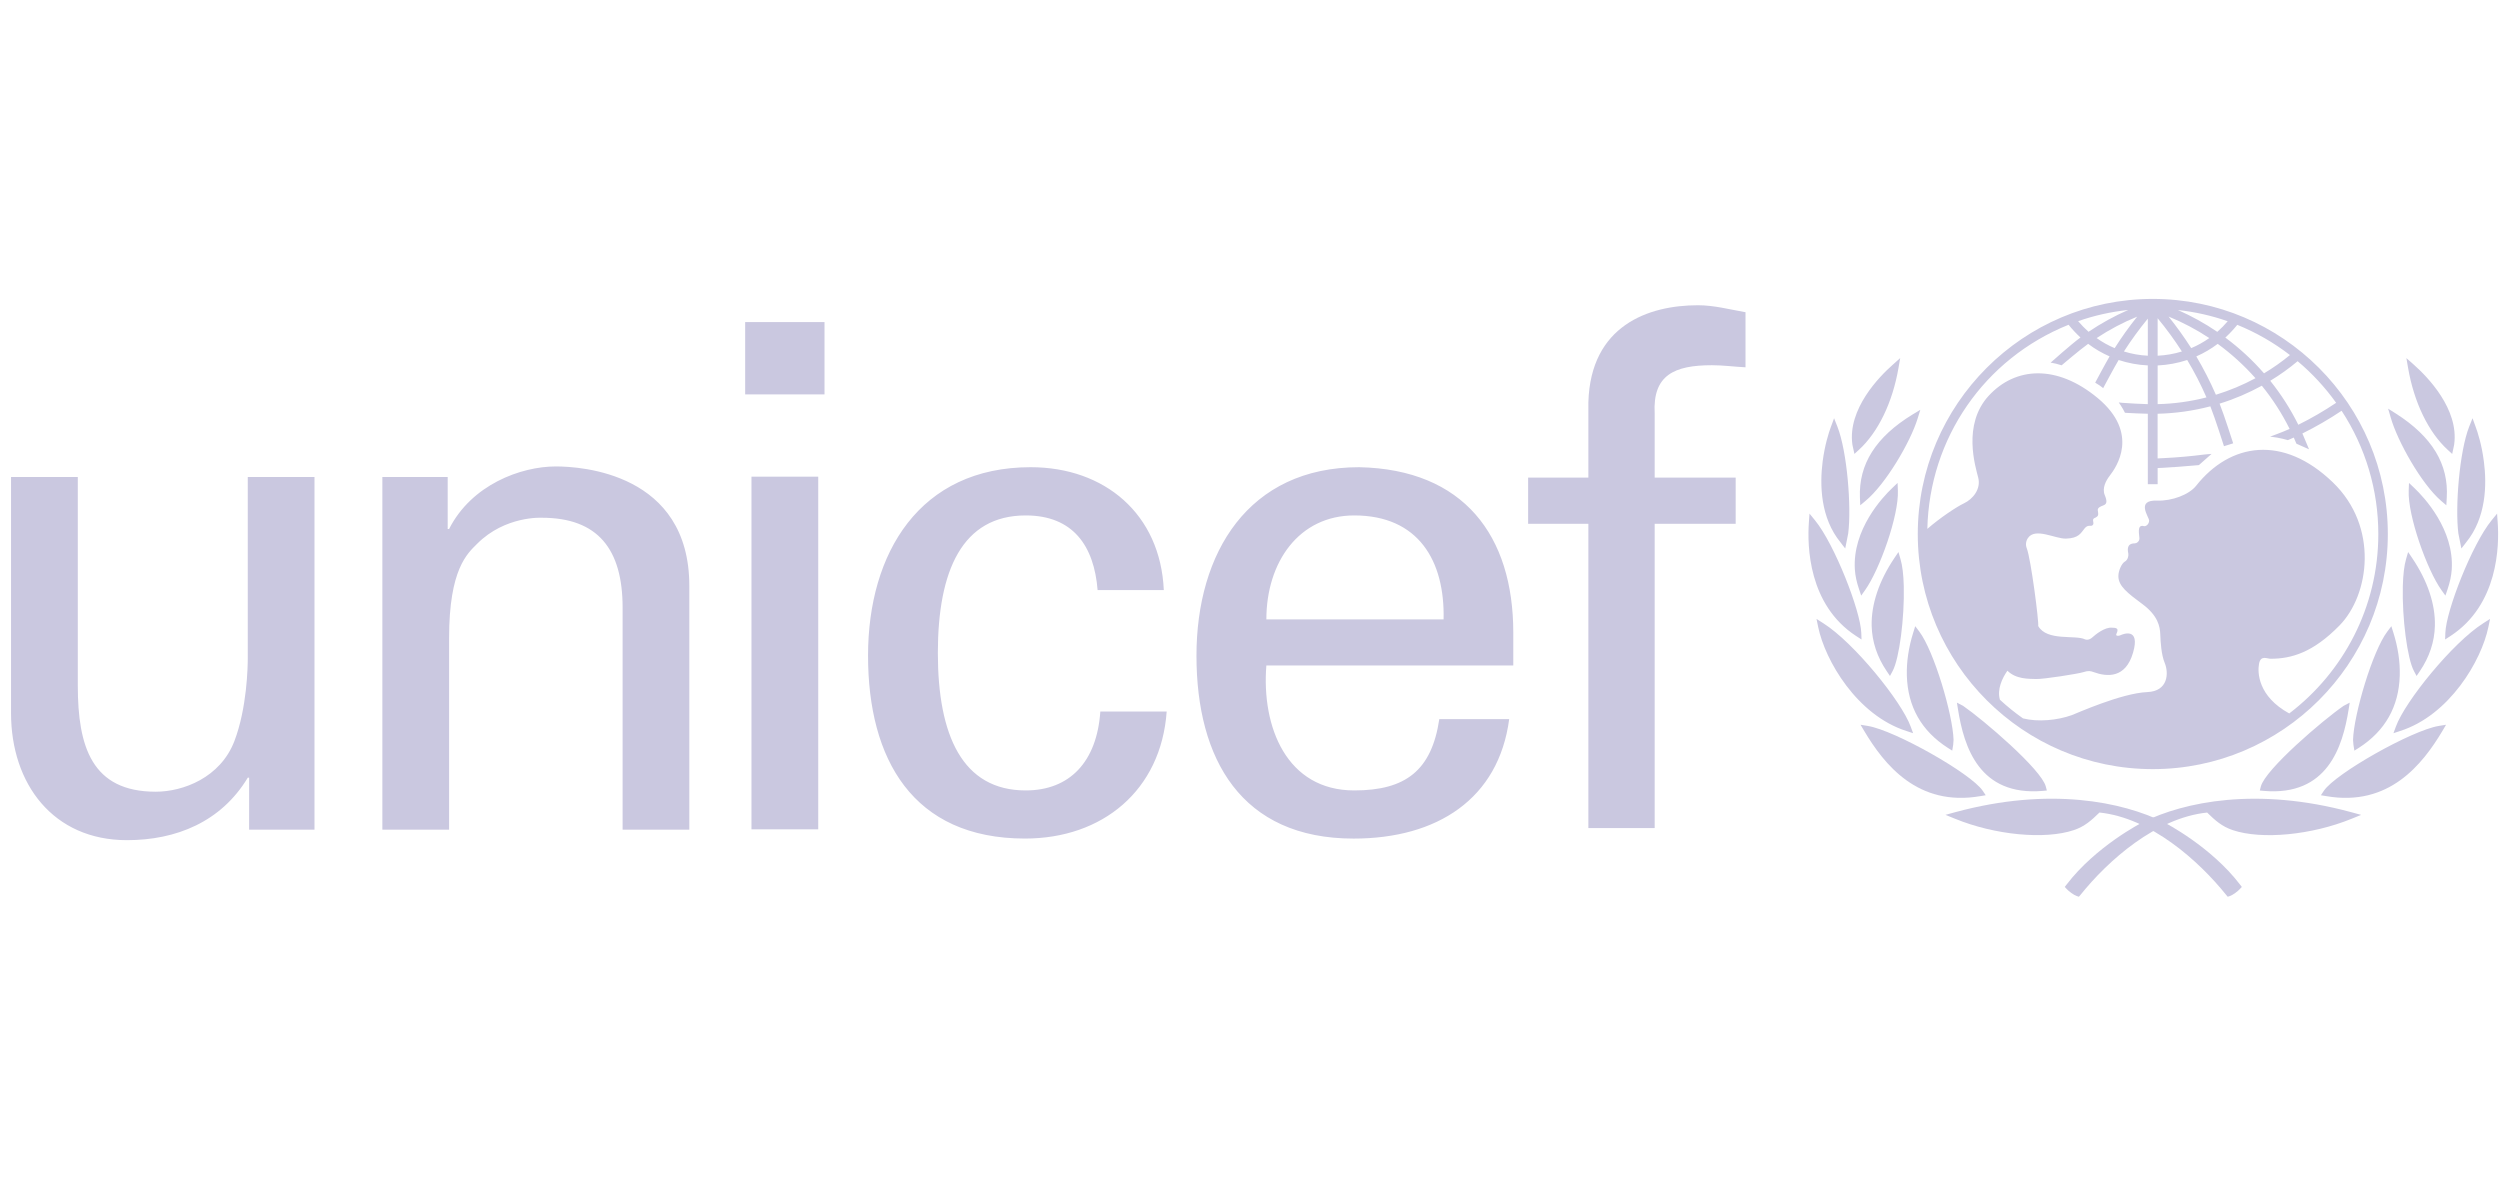 <svg width="92" height="44" viewBox="0 0 92 44" fill="none" xmlns="http://www.w3.org/2000/svg">
<path d="M79.222 11C74.454 11 70.574 14.882 70.574 19.652C70.574 24.424 74.454 28.304 79.222 28.304C83.992 28.304 87.872 24.424 87.872 19.652C87.872 14.882 83.992 11 79.222 11ZM85.97 14.824C85.524 15.123 85.059 15.393 84.578 15.631C84.293 15.056 83.946 14.514 83.545 14.013C83.899 13.799 84.236 13.558 84.553 13.292C85.088 13.741 85.564 14.256 85.97 14.824ZM82.332 11.954C83.025 12.235 83.677 12.609 84.27 13.066C83.969 13.314 83.65 13.539 83.316 13.739C82.891 13.25 82.413 12.809 81.892 12.423C82.05 12.278 82.197 12.121 82.332 11.954ZM83.002 13.918C82.537 14.168 82.049 14.371 81.545 14.527C81.334 14.042 81.093 13.571 80.824 13.116C81.104 12.993 81.368 12.838 81.612 12.654C82.119 13.024 82.585 13.448 83.002 13.918ZM81.979 11.822C81.862 11.961 81.733 12.092 81.596 12.212C81.139 11.9 80.653 11.632 80.147 11.409C80.777 11.477 81.39 11.615 81.979 11.822ZM81.302 12.441C81.094 12.588 80.871 12.713 80.637 12.811C80.38 12.409 80.102 12.022 79.804 11.649C80.328 11.864 80.829 12.129 81.302 12.441ZM79.401 11.711C79.723 12.1 80.021 12.508 80.294 12.934C80.005 13.024 79.704 13.076 79.401 13.09V11.711ZM79.401 13.449C79.771 13.431 80.137 13.364 80.489 13.248C80.755 13.69 80.992 14.15 81.198 14.624C80.61 14.775 80.006 14.86 79.401 14.872V13.449ZM79.04 11.725V13.09C78.741 13.076 78.445 13.023 78.16 12.934C78.43 12.514 78.724 12.111 79.04 11.725ZM77.82 12.812C77.586 12.713 77.363 12.589 77.156 12.441C77.626 12.13 78.126 11.865 78.648 11.653C78.35 12.024 78.074 12.411 77.82 12.812ZM78.319 11.406C77.809 11.629 77.32 11.898 76.858 12.21C76.722 12.089 76.594 11.958 76.475 11.819C77.072 11.61 77.691 11.472 78.319 11.406ZM84.244 26.255C83.094 25.625 83.072 24.749 83.132 24.427C83.194 24.1 83.419 24.242 83.561 24.242C84.317 24.242 85.114 24.019 86.093 23.018C87.198 21.89 87.546 19.382 85.847 17.749C84.016 15.986 82.07 16.294 80.815 17.879C80.556 18.203 79.93 18.441 79.386 18.422C78.582 18.391 79.088 19.026 79.088 19.157C79.088 19.291 78.967 19.382 78.895 19.362C78.622 19.284 78.731 19.689 78.731 19.811C78.731 19.934 78.62 19.996 78.558 19.996C78.22 19.996 78.313 20.302 78.323 20.383C78.333 20.464 78.304 20.607 78.191 20.669C78.083 20.73 77.956 20.996 77.956 21.201C77.956 21.568 78.292 21.824 78.856 22.242C79.415 22.662 79.488 23.058 79.498 23.345C79.509 23.631 79.535 24.092 79.662 24.397C79.814 24.765 79.794 25.439 79.017 25.469C78.069 25.507 76.385 26.266 76.242 26.317C75.707 26.508 75 26.576 74.447 26.437C74.148 26.227 73.865 25.998 73.597 25.75C73.487 25.369 73.679 24.959 73.873 24.682C74.189 24.999 74.66 24.979 74.924 24.988C75.189 24.999 76.485 24.795 76.67 24.734C76.854 24.672 76.936 24.694 77.047 24.734C77.543 24.914 78.221 24.968 78.496 24.019C78.772 23.069 78.119 23.335 78.037 23.375C77.955 23.416 77.843 23.407 77.885 23.325C78.005 23.083 77.824 23.108 77.721 23.099C77.456 23.072 77.108 23.355 76.996 23.458C76.883 23.56 76.77 23.549 76.73 23.529C76.379 23.353 75.33 23.607 75.006 23.038C75.036 22.885 74.739 20.578 74.586 20.179C74.561 20.118 74.551 20.051 74.559 19.985C74.566 19.92 74.589 19.857 74.627 19.802C74.894 19.401 75.628 19.831 76.026 19.821C76.503 19.809 76.579 19.61 76.71 19.449C76.836 19.293 76.928 19.38 76.996 19.336C77.083 19.281 77.001 19.168 77.031 19.107C77.063 19.046 77.099 19.076 77.179 19.005C77.261 18.932 77.168 18.78 77.209 18.718C77.327 18.54 77.649 18.684 77.455 18.219C77.351 17.965 77.497 17.689 77.64 17.504C77.871 17.205 78.764 15.95 77.19 14.644C75.688 13.4 74.167 13.501 73.187 14.561C72.207 15.623 72.697 17.176 72.8 17.584C72.902 17.994 72.608 18.365 72.269 18.525C72 18.652 71.389 19.059 70.926 19.463C71.001 16.129 73.022 13.199 76.124 11.951C76.255 12.117 76.402 12.272 76.561 12.42C76.215 12.672 75.462 13.346 75.462 13.346C75.462 13.346 75.565 13.361 75.661 13.384C75.727 13.402 75.868 13.443 75.868 13.443C75.868 13.443 76.531 12.877 76.844 12.653C77.086 12.838 77.352 12.992 77.633 13.115C77.481 13.373 77.103 14.082 77.103 14.082C77.103 14.082 77.19 14.135 77.27 14.187C77.347 14.239 77.396 14.285 77.396 14.285C77.396 14.285 77.809 13.507 77.966 13.248C78.313 13.363 78.674 13.43 79.039 13.447V14.873C78.837 14.866 78.314 14.844 78.103 14.824L77.97 14.81L78.044 14.92C78.101 15.002 78.143 15.084 78.182 15.159L78.197 15.188L78.232 15.193C78.386 15.205 78.862 15.222 79.04 15.226V17.819H79.401V17.225C79.927 17.2 80.367 17.164 80.896 17.118L80.92 17.115L81.386 16.703L81.131 16.725C80.633 16.789 80.133 16.834 79.632 16.858L79.4 16.87V15.226C80.055 15.211 80.707 15.12 81.341 14.953C81.513 15.382 81.842 16.42 81.842 16.42L82.181 16.315C82.181 16.315 81.853 15.283 81.681 14.854C82.22 14.688 82.741 14.466 83.235 14.194C83.633 14.684 83.976 15.217 84.258 15.783C84.002 15.903 83.537 16.067 83.539 16.067C83.911 16.108 84.194 16.197 84.194 16.197C84.194 16.197 84.326 16.14 84.411 16.102C84.444 16.177 84.508 16.328 84.508 16.328L84.972 16.534L84.919 16.405C84.919 16.405 84.765 16.037 84.728 15.952C85.227 15.705 85.709 15.426 86.171 15.116C87.054 16.464 87.523 18.041 87.522 19.652C87.522 22.344 86.235 24.739 84.244 26.255ZM69.791 13.299L69.656 13.42C69.148 13.868 67.991 15.053 68.167 16.355C68.168 16.36 68.186 16.447 68.186 16.447L68.243 16.704L68.405 16.556C69.116 15.908 69.648 14.806 69.865 13.536L69.927 13.178L69.791 13.299ZM67.437 15.548L67.379 15.704C67.298 15.921 67.152 16.378 67.073 16.985C66.964 17.843 66.989 19.058 67.736 19.966C67.734 19.965 67.818 20.074 67.818 20.074L67.904 20.183L68.014 19.631C68.138 18.657 67.975 16.614 67.617 15.702L67.494 15.391L67.437 15.548ZM66.578 19.061L66.567 19.222C66.504 20.097 66.549 22.254 68.296 23.399L68.504 23.533L68.495 23.287C68.465 22.467 67.509 20.025 66.793 19.149L66.59 18.901L66.578 19.061ZM66.878 22.923L66.908 23.07C67.163 24.309 68.338 26.319 70.154 26.9L70.403 26.982L70.312 26.736C69.975 25.809 68.225 23.649 67.1 22.937L66.847 22.775L66.878 22.923ZM70.525 15.168L70.381 15.254C69.031 16.08 68.397 17.08 68.445 18.312L68.457 18.595L68.653 18.431C69.386 17.825 70.3 16.279 70.569 15.401L70.668 15.081L70.525 15.168ZM69.729 17.869L69.628 17.966C69.282 18.294 68.163 19.486 68.259 20.96C68.273 21.186 68.326 21.43 68.413 21.683L68.492 21.918L68.635 21.717C69.17 20.964 69.88 18.977 69.842 18.052L69.831 17.772L69.729 17.869ZM69.788 20.426L69.711 20.54C69.147 21.378 68.859 22.239 68.877 23.031C68.892 23.618 69.079 24.18 69.433 24.701L69.551 24.876L69.651 24.69C69.894 24.233 70.088 22.745 70.059 21.567C70.049 21.152 70.008 20.808 69.938 20.573L69.863 20.315L69.788 20.426ZM70.444 23.162L70.407 23.28C70.237 23.824 70.158 24.357 70.172 24.861C70.204 26.006 70.71 26.899 71.678 27.52L71.842 27.624L71.878 27.403C71.878 27.398 71.891 27.227 71.891 27.227C71.864 26.296 71.171 23.958 70.63 23.241L70.48 23.043L70.444 23.162ZM68.538 26.79L68.607 26.906C69.335 28.126 70.57 29.701 72.881 29.297L73.074 29.265L72.965 29.102C72.532 28.46 69.728 26.878 68.738 26.715L68.468 26.671L68.538 26.79ZM71.954 29.888L71.592 29.987L71.941 30.128C73.409 30.73 75.25 30.907 76.317 30.548C76.719 30.413 76.962 30.192 77.26 29.901C79.14 30.096 80.899 31.659 81.925 32.935L81.98 33L82.06 32.974C82.175 32.934 82.353 32.798 82.427 32.716L82.499 32.639L82.434 32.554C81.364 31.153 79.689 30.285 79.614 30.251C78.107 29.514 75.445 28.942 71.954 29.888Z" fill="#CAC8E0"/>
<path d="M72.034 25.982L72.054 26.105C72.275 27.489 72.837 29.305 75.173 29.105L75.324 29.091L75.286 28.946C75.127 28.317 72.987 26.488 72.24 25.974L72.015 25.857L72.034 25.982ZM88.555 13.179L88.617 13.536C88.835 14.806 89.367 15.908 90.078 16.556L90.24 16.705L90.296 16.447C90.296 16.447 90.314 16.36 90.314 16.355C90.493 15.053 89.334 13.868 88.828 13.42L88.555 13.179ZM90.989 15.391L90.865 15.703C90.507 16.615 90.344 18.657 90.468 19.632L90.579 20.184L90.665 20.075L90.748 19.967C91.493 19.058 91.519 17.844 91.407 16.985C91.33 16.378 91.184 15.922 91.103 15.705L91.046 15.548L90.989 15.391ZM91.893 18.901L91.69 19.149C90.974 20.025 90.018 22.468 89.989 23.287L89.98 23.533L90.185 23.4C91.931 22.255 91.978 20.097 91.915 19.223L91.903 19.062L91.893 18.901ZM91.635 22.775L91.382 22.937C90.258 23.649 88.507 25.809 88.169 26.737L88.079 26.982L88.327 26.9C90.142 26.319 91.319 24.31 91.573 23.071L91.604 22.923L91.635 22.775ZM87.883 15.039L87.977 15.36C88.228 16.244 89.111 17.808 89.83 18.428L90.025 18.595L90.041 18.313C90.115 17.081 89.501 16.069 88.167 15.218L87.883 15.039ZM88.651 17.772L88.64 18.053C88.603 18.977 89.311 20.965 89.846 21.717L89.991 21.919L90.071 21.684C90.157 21.431 90.208 21.186 90.224 20.96C90.321 19.487 89.2 18.294 88.855 17.966L88.651 17.772ZM88.619 20.315L88.544 20.573C88.475 20.808 88.434 21.152 88.424 21.567C88.394 22.745 88.588 24.233 88.831 24.69L88.93 24.876L89.049 24.701C89.403 24.18 89.589 23.618 89.604 23.031C89.624 22.239 89.336 21.378 88.771 20.54L88.695 20.426L88.619 20.315ZM88.002 23.044L87.853 23.242C87.31 23.958 86.618 26.297 86.592 27.227C86.592 27.227 86.605 27.398 86.606 27.404L86.641 27.624C86.641 27.624 86.805 27.52 86.806 27.52C87.772 26.899 88.278 26.006 88.311 24.862C88.325 24.357 88.247 23.825 88.076 23.281L88.038 23.162L88.002 23.044ZM90.014 26.671L89.745 26.715C88.753 26.878 85.95 28.46 85.517 29.102L85.409 29.265L85.602 29.297C87.914 29.701 89.147 28.126 89.876 26.907L89.945 26.79L90.014 26.671ZM78.868 30.251C78.794 30.285 77.117 31.153 76.049 32.554L75.983 32.639L76.056 32.717C76.131 32.798 76.308 32.935 76.425 32.974L76.503 33L76.558 32.936C77.582 31.66 79.343 30.097 81.222 29.902C81.52 30.193 81.763 30.413 82.166 30.549C83.233 30.908 85.073 30.73 86.543 30.129L86.891 29.988L86.528 29.889C83.038 28.942 80.375 29.514 78.868 30.251ZM86.47 25.857L86.247 25.974C85.496 26.488 83.356 28.317 83.198 28.946L83.161 29.091L83.31 29.105C85.647 29.305 86.21 27.489 86.43 26.105L86.45 25.982L86.47 25.857ZM27.422 11.851H30.342V14.515H27.422V11.851ZM27.654 17.541H30.111V30.52H27.654V17.541ZM9.118 17.553H11.573V30.531H9.168V28.619H9.118C8.135 30.248 6.481 30.918 4.671 30.918C1.958 30.918 0.406 28.851 0.406 26.24V17.553H2.863V25.231C2.863 27.479 3.379 29.135 5.731 29.135C6.739 29.135 8.109 28.618 8.625 27.274C9.09 26.058 9.118 24.534 9.118 24.222V17.553ZM16.475 19.466H16.527C17.354 17.836 19.165 17.165 20.456 17.165C21.361 17.165 25.367 17.397 25.367 21.56V30.531H22.912V22.361C22.912 20.215 22.008 19.053 19.939 19.053C19.939 19.053 18.593 18.976 17.561 20.009C17.2 20.37 16.527 20.939 16.527 23.473V30.531H14.071V17.553H16.475L16.475 19.466ZM40.392 21.715C40.263 20.097 39.495 18.968 37.746 18.968C35.413 18.968 34.513 20.994 34.513 24.028C34.513 27.058 35.413 29.088 37.746 29.088C39.363 29.088 40.365 28.038 40.492 26.185H42.934C42.726 29.088 40.572 30.859 37.72 30.859C33.587 30.859 31.944 27.933 31.944 24.129C31.944 20.35 33.843 17.193 37.928 17.193C40.651 17.193 42.703 18.915 42.828 21.714L40.392 21.715ZM46.602 24.489C46.421 26.75 47.346 29.088 49.836 29.088C51.736 29.088 52.685 28.346 52.966 26.465H55.538C55.15 29.399 52.89 30.86 49.812 30.86C45.676 30.86 44.03 27.934 44.03 24.129C44.03 20.35 45.934 17.193 50.017 17.193C53.867 17.273 55.689 19.71 55.689 23.284V24.489L46.602 24.489ZM53.124 22.795C53.175 20.637 52.197 18.968 49.836 18.968C47.805 18.968 46.602 20.683 46.602 22.795H53.124ZM58.452 30.474V19.275H56.235V17.575H58.452V14.805C58.532 11.978 60.662 11.233 62.485 11.233C63.075 11.233 63.642 11.386 64.235 11.49V13.517C63.819 13.496 63.411 13.44 62.998 13.44C61.614 13.44 60.815 13.803 60.892 15.214V17.575H63.873V19.276H60.892V30.474L58.452 30.474Z" fill="#CAC8E0"/>
</svg>
